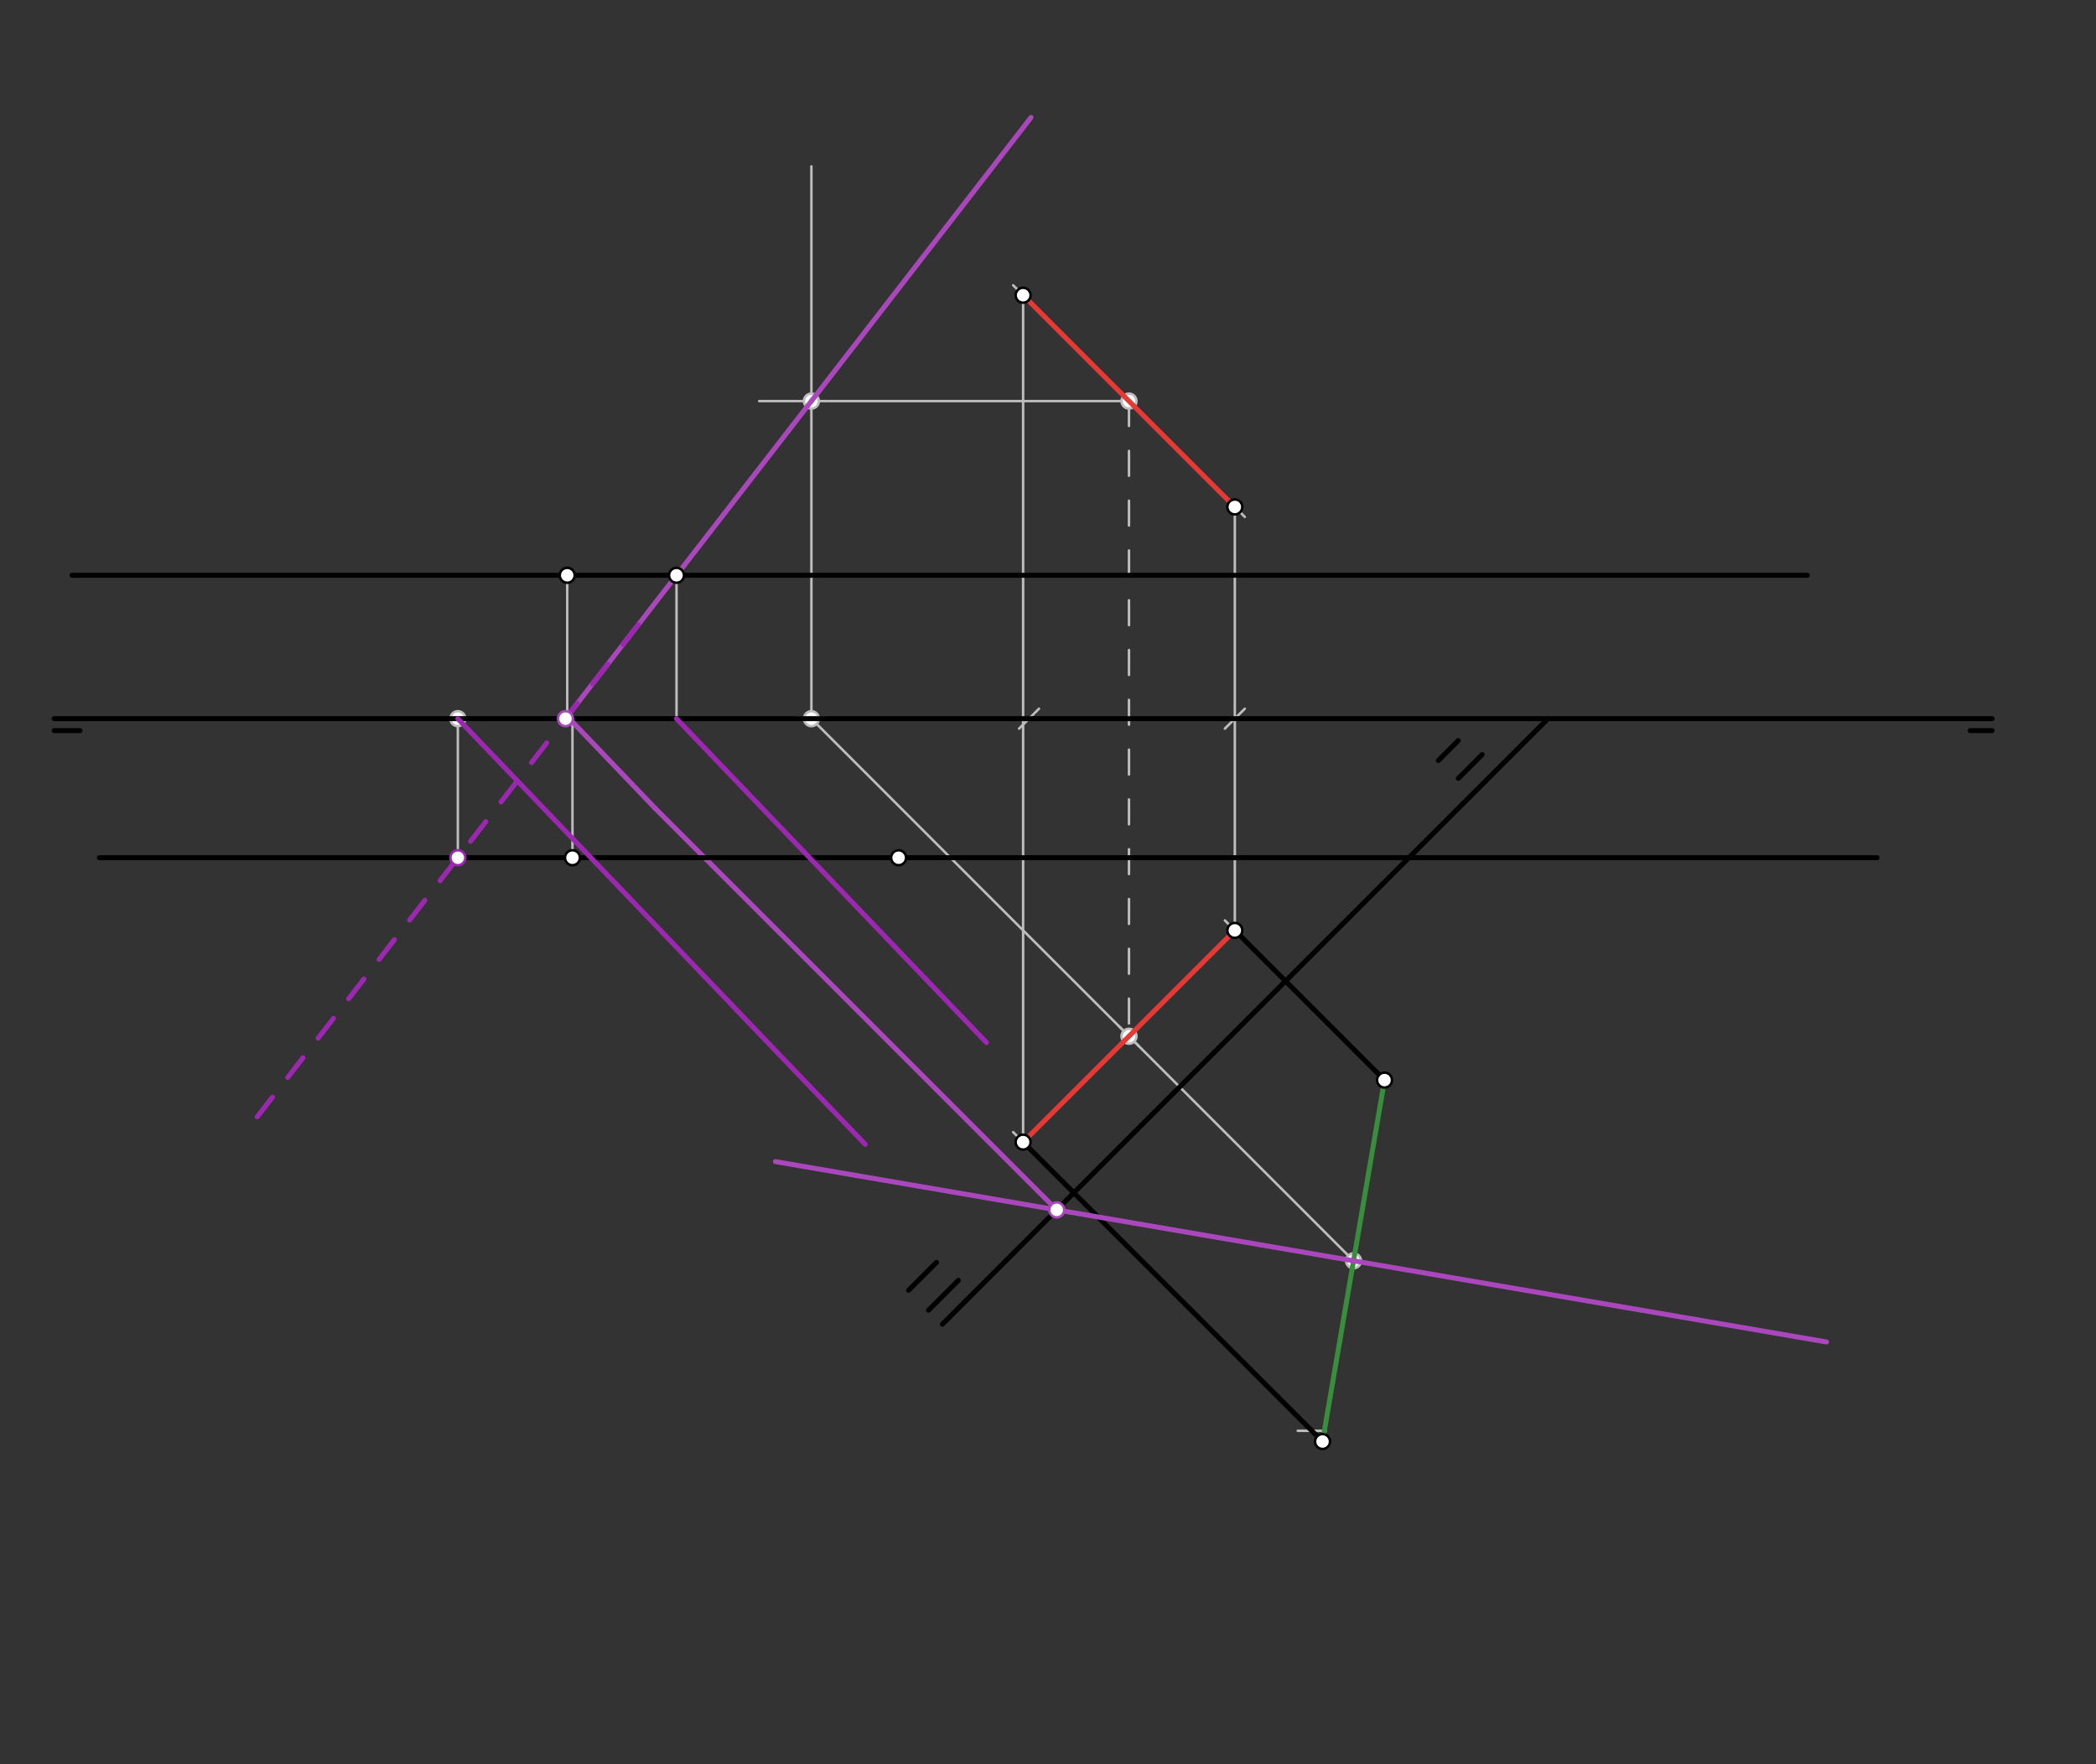 <svg xmlns="http://www.w3.org/2000/svg" class="svg--1it" height="100%" preserveAspectRatio="xMidYMid meet" viewBox="0 0 841.89 708.661" width="100%"><rect x="0" y="0" width="841.89" height="708.661" fill="#333333" stroke="none"/><defs><marker id="marker-arrow" markerHeight="16" markerUnits="userSpaceOnUse" markerWidth="24" orient="auto-start-reverse" refX="24" refY="4" viewBox="0 0 24 8"><path d="M 0 0 L 24 4 L 0 8 z" stroke="inherit"></path></marker></defs><g class="aux-layer--1FB"><g class="element--2qn"><line stroke="#BDBDBD" stroke-dasharray="none" stroke-linecap="round" stroke-width="1" x1="186.55" x2="413.322" y1="288.663" y2="288.663"></line><path d="M417.322,284.663 l-8,8" stroke="#BDBDBD" stroke-linecap="round" stroke-width="1" transform="rotate(180, 413.322, 288.663)"></path></g><g class="element--2qn"><line stroke="#BDBDBD" stroke-dasharray="none" stroke-linecap="round" stroke-width="1" x1="410.95" x2="495.989" y1="288.663" y2="288.663"></line><path d="M499.989,284.663 l-8,8" stroke="#BDBDBD" stroke-linecap="round" stroke-width="1" transform="rotate(180, 495.989, 288.663)"></path></g><g class="element--2qn"><line stroke="#BDBDBD" stroke-dasharray="none" stroke-linecap="round" stroke-width="1" x1="410.95" x2="410.95" y1="288.663" y2="118.584"></line><path d="M414.95,114.584 l-8,8" stroke="#BDBDBD" stroke-linecap="round" stroke-width="1" transform="rotate(90, 410.95, 118.584)"></path></g><g class="element--2qn"><line stroke="#BDBDBD" stroke-dasharray="none" stroke-linecap="round" stroke-width="1" x1="410.95" x2="410.95" y1="288.663" y2="458.741"></line><path d="M414.95,454.741 l-8,8" stroke="#BDBDBD" stroke-linecap="round" stroke-width="1" transform="rotate(270, 410.95, 458.741)"></path></g><g class="element--2qn"><line stroke="#BDBDBD" stroke-dasharray="none" stroke-linecap="round" stroke-width="1" x1="495.989" x2="495.989" y1="288.663" y2="203.623"></line><path d="M499.989,199.623 l-8,8" stroke="#BDBDBD" stroke-linecap="round" stroke-width="1" transform="rotate(90, 495.989, 203.623)"></path></g><g class="element--2qn"><line stroke="#BDBDBD" stroke-dasharray="none" stroke-linecap="round" stroke-width="1" x1="495.989" x2="495.989" y1="288.663" y2="373.702"></line><path d="M499.989,369.702 l-8,8" stroke="#BDBDBD" stroke-linecap="round" stroke-width="1" transform="rotate(270, 495.989, 373.702)"></path></g><g class="element--2qn"><line stroke="#BDBDBD" stroke-dasharray="none" stroke-linecap="round" stroke-width="1" x1="410.95" x2="526.911" y1="458.741" y2="574.702"></line><path d="M530.911,570.702 l-8,8" stroke="#BDBDBD" stroke-linecap="round" stroke-width="1" transform="rotate(225, 526.911, 574.702)"></path></g><g class="element--2qn"><line stroke="#BDBDBD" stroke-dasharray="10" stroke-linecap="round" stroke-width="1" x1="453.47" x2="453.47" y1="161.103" y2="416.222"></line><path d="M457.47,412.222 l-8,8" stroke="#BDBDBD" stroke-linecap="round" stroke-width="1" transform="rotate(270, 453.47, 416.222)"></path></g><g class="element--2qn"><line stroke="#BDBDBD" stroke-dasharray="none" stroke-linecap="round" stroke-width="1" x1="543.668" x2="325.507" y1="506.419" y2="288.259"></line><path d="M329.507,284.259 l-8,8" stroke="#BDBDBD" stroke-linecap="round" stroke-width="1" transform="rotate(45, 325.507, 288.259)"></path></g><g class="element--2qn"><line stroke="#BDBDBD" stroke-dasharray="none" stroke-linecap="round" stroke-width="1" x1="325.911" x2="325.911" y1="288.663" y2="66.828"></line></g><g class="element--2qn"><line stroke="#BDBDBD" stroke-dasharray="none" stroke-linecap="round" stroke-width="1" x1="453.47" x2="304.938" y1="161.103" y2="161.103"></line></g><g class="element--2qn"><line stroke="#BDBDBD" stroke-dasharray="none" stroke-linecap="round" stroke-width="1" x1="227.838" x2="227.838" y1="287.769" y2="231.076"></line></g><g class="element--2qn"><line stroke="#BDBDBD" stroke-dasharray="none" stroke-linecap="round" stroke-width="1" x1="229.938" x2="229.938" y1="287.828" y2="344.521"></line></g><g class="element--2qn"><line stroke="#BDBDBD" stroke-dasharray="none" stroke-linecap="round" stroke-width="1" x1="271.733" x2="271.733" y1="231.076" y2="288.663"></line></g><g class="element--2qn"><line stroke="#BDBDBD" stroke-dasharray="none" stroke-linecap="round" stroke-width="1" x1="183.896" x2="183.896" y1="344.521" y2="288.663"></line></g><g class="element--2qn"><circle cx="453.47" cy="161.103" r="3" stroke="#BDBDBD" stroke-width="1" fill="#ffffff"></circle>}</g><g class="element--2qn"><circle cx="543.668" cy="506.419" r="3" stroke="#BDBDBD" stroke-width="1" fill="#ffffff"></circle>}</g><g class="element--2qn"><circle cx="453.47" cy="416.222" r="3" stroke="#BDBDBD" stroke-width="1" fill="#ffffff"></circle>}</g><g class="element--2qn"><circle cx="325.911" cy="288.663" r="3" stroke="#BDBDBD" stroke-width="1" fill="#ffffff"></circle>}</g><g class="element--2qn"><circle cx="325.911" cy="161.103" r="3" stroke="#BDBDBD" stroke-width="1" fill="#ffffff"></circle>}</g><g class="element--2qn"><circle cx="183.896" cy="288.663" r="3" stroke="#BDBDBD" stroke-width="1" fill="#ffffff"></circle>}</g></g><g class="main-layer--3Vd"><g class="element--2qn"><line stroke="#000000" stroke-dasharray="none" stroke-linecap="round" stroke-width="2" x1="21.75" x2="800.15" y1="288.663" y2="288.663"></line></g><g class="element--2qn"><line stroke="#000000" stroke-dasharray="none" stroke-linecap="round" stroke-width="2" x1="32.15" x2="21.75" y1="293.463" y2="293.463"></line></g><g class="element--2qn"><line stroke="#000000" stroke-dasharray="none" stroke-linecap="round" stroke-width="2" x1="791.35" x2="800.15" y1="293.463" y2="293.463"></line></g><g class="element--2qn"><line stroke="#E53935" stroke-dasharray="none" stroke-linecap="round" stroke-width="2" x1="410.95" x2="495.989" y1="118.584" y2="203.623"></line></g><g class="element--2qn"><line stroke="#E53935" stroke-dasharray="none" stroke-linecap="round" stroke-width="2" x1="410.95" x2="495.989" y1="458.741" y2="373.702"></line></g><g class="element--2qn"><line stroke="#000000" stroke-dasharray="none" stroke-linecap="round" stroke-width="2" x1="621.75" x2="378.55" y1="288.663" y2="531.862"></line></g><g class="element--2qn"><line stroke="#000000" stroke-dasharray="none" stroke-linecap="round" stroke-width="2" x1="585.75" x2="595.35" y1="312.663" y2="303.062"></line></g><g class="element--2qn"><line stroke="#000000" stroke-dasharray="none" stroke-linecap="round" stroke-width="2" x1="384.95" x2="372.95" y1="514.263" y2="526.263"></line></g><g class="element--2qn"><line stroke="#000000" stroke-dasharray="none" stroke-linecap="round" stroke-width="2" x1="376.15" x2="364.95" y1="507.062" y2="518.263"></line></g><g class="element--2qn"><line stroke="#000000" stroke-dasharray="none" stroke-linecap="round" stroke-width="2" x1="577.75" x2="585.75" y1="305.463" y2="297.462"></line></g><g class="element--2qn"><line stroke="#000000" stroke-dasharray="none" stroke-linecap="round" stroke-width="2" x1="495.989" x2="556.121" y1="373.702" y2="433.834"></line></g><g class="element--2qn"><line stroke="#000000" stroke-dasharray="none" stroke-linecap="round" stroke-width="2" x1="410.95" x2="531.214" y1="458.741" y2="579.005"></line></g><g class="element--2qn"><line stroke="#388E3C" stroke-dasharray="none" stroke-linecap="round" stroke-width="2" x1="556.121" x2="531.214" y1="433.834" y2="579.005"></line></g><g class="element--2qn"><line stroke="#AB47BC" stroke-dasharray="none" stroke-linecap="round" stroke-width="2" x1="543.668" x2="311.45" y1="506.419" y2="466.577"></line></g><g class="element--2qn"><line stroke="#AB47BC" stroke-dasharray="none" stroke-linecap="round" stroke-width="2" x1="543.668" x2="733.651" y1="506.419" y2="539.015"></line></g><g class="element--2qn"><line stroke="#AB47BC" stroke-dasharray="none" stroke-linecap="round" stroke-width="2" x1="424.448" x2="263.124" y1="485.965" y2="324.641"></line></g><g class="element--2qn"><line stroke="#AB47BC" stroke-dasharray="none" stroke-linecap="round" stroke-width="2" x1="227.146" x2="325.911" y1="288.663" y2="161.103"></line></g><g class="element--2qn"><line stroke="#AB47BC" stroke-dasharray="none" stroke-linecap="round" stroke-width="2" x1="325.911" x2="414.128" y1="161.103" y2="47.167"></line></g><g class="element--2qn"><line stroke="#AB47BC" stroke-dasharray="none" stroke-linecap="round" stroke-width="2" x1="226.938" x2="263.124" y1="286.828" y2="324.641"></line></g><g class="element--2qn"><line stroke="#000000" stroke-dasharray="none" stroke-linecap="round" stroke-width="2" x1="28.938" x2="725.938" y1="231.076" y2="231.076"></line></g><g class="element--2qn"><line stroke="#000000" stroke-dasharray="none" stroke-linecap="round" stroke-width="2" x1="39.938" x2="753.938" y1="344.521" y2="344.521"></line></g><g class="element--2qn"><line stroke="#9C27B0" stroke-dasharray="10" stroke-linecap="round" stroke-width="2" x1="256.361" x2="100.717" y1="250.93" y2="451.951"></line></g><g class="element--2qn"><line stroke="#9C27B0" stroke-dasharray="none" stroke-linecap="round" stroke-width="2" x1="271.733" x2="396.235" y1="288.663" y2="418.759"></line></g><g class="element--2qn"><line stroke="#9C27B0" stroke-dasharray="none" stroke-linecap="round" stroke-width="2" x1="183.896" x2="347.524" y1="288.663" y2="459.643"></line></g><g class="element--2qn"><circle cx="410.95" cy="118.584" r="3" stroke="#000000" stroke-width="1" fill="#ffffff"></circle>}</g><g class="element--2qn"><circle cx="410.95" cy="458.741" r="3" stroke="#000000" stroke-width="1" fill="#ffffff"></circle>}</g><g class="element--2qn"><circle cx="495.989" cy="203.623" r="3" stroke="#000000" stroke-width="1" fill="#ffffff"></circle>}</g><g class="element--2qn"><circle cx="495.989" cy="373.702" r="3" stroke="#000000" stroke-width="1" fill="#ffffff"></circle>}</g><g class="element--2qn"><circle cx="531.214" cy="579.005" r="3" stroke="#000000" stroke-width="1" fill="#ffffff"></circle>}</g><g class="element--2qn"><circle cx="556.121" cy="433.834" r="3" stroke="#000000" stroke-width="1" fill="#ffffff"></circle>}</g><g class="element--2qn"><circle cx="424.448" cy="485.965" r="3" stroke="#AB47BC" stroke-width="1" fill="#ffffff"></circle>}</g><g class="element--2qn"><circle cx="227.146" cy="288.663" r="3" stroke="#AB47BC" stroke-width="1" fill="#ffffff"></circle>}</g><g class="element--2qn"><circle cx="227.838" cy="231.076" r="3" stroke="#000000" stroke-width="1" fill="#ffffff"></circle>}</g><g class="element--2qn"><circle cx="229.938" cy="344.521" r="3" stroke="#000000" stroke-width="1" fill="#ffffff"></circle>}</g><g class="element--2qn"><circle cx="271.733" cy="231.076" r="3" stroke="#000000" stroke-width="1" fill="#ffffff"></circle>}</g><g class="element--2qn"><circle cx="360.938" cy="344.521" r="3" stroke="#000000" stroke-width="1" fill="#ffffff"></circle>}</g><g class="element--2qn"><circle cx="183.896" cy="344.521" r="3" stroke="#9C27B0" stroke-width="1" fill="#ffffff"></circle>}</g></g><g class="snaps-layer--2PT"></g><g class="temp-layer--rAP"></g></svg>